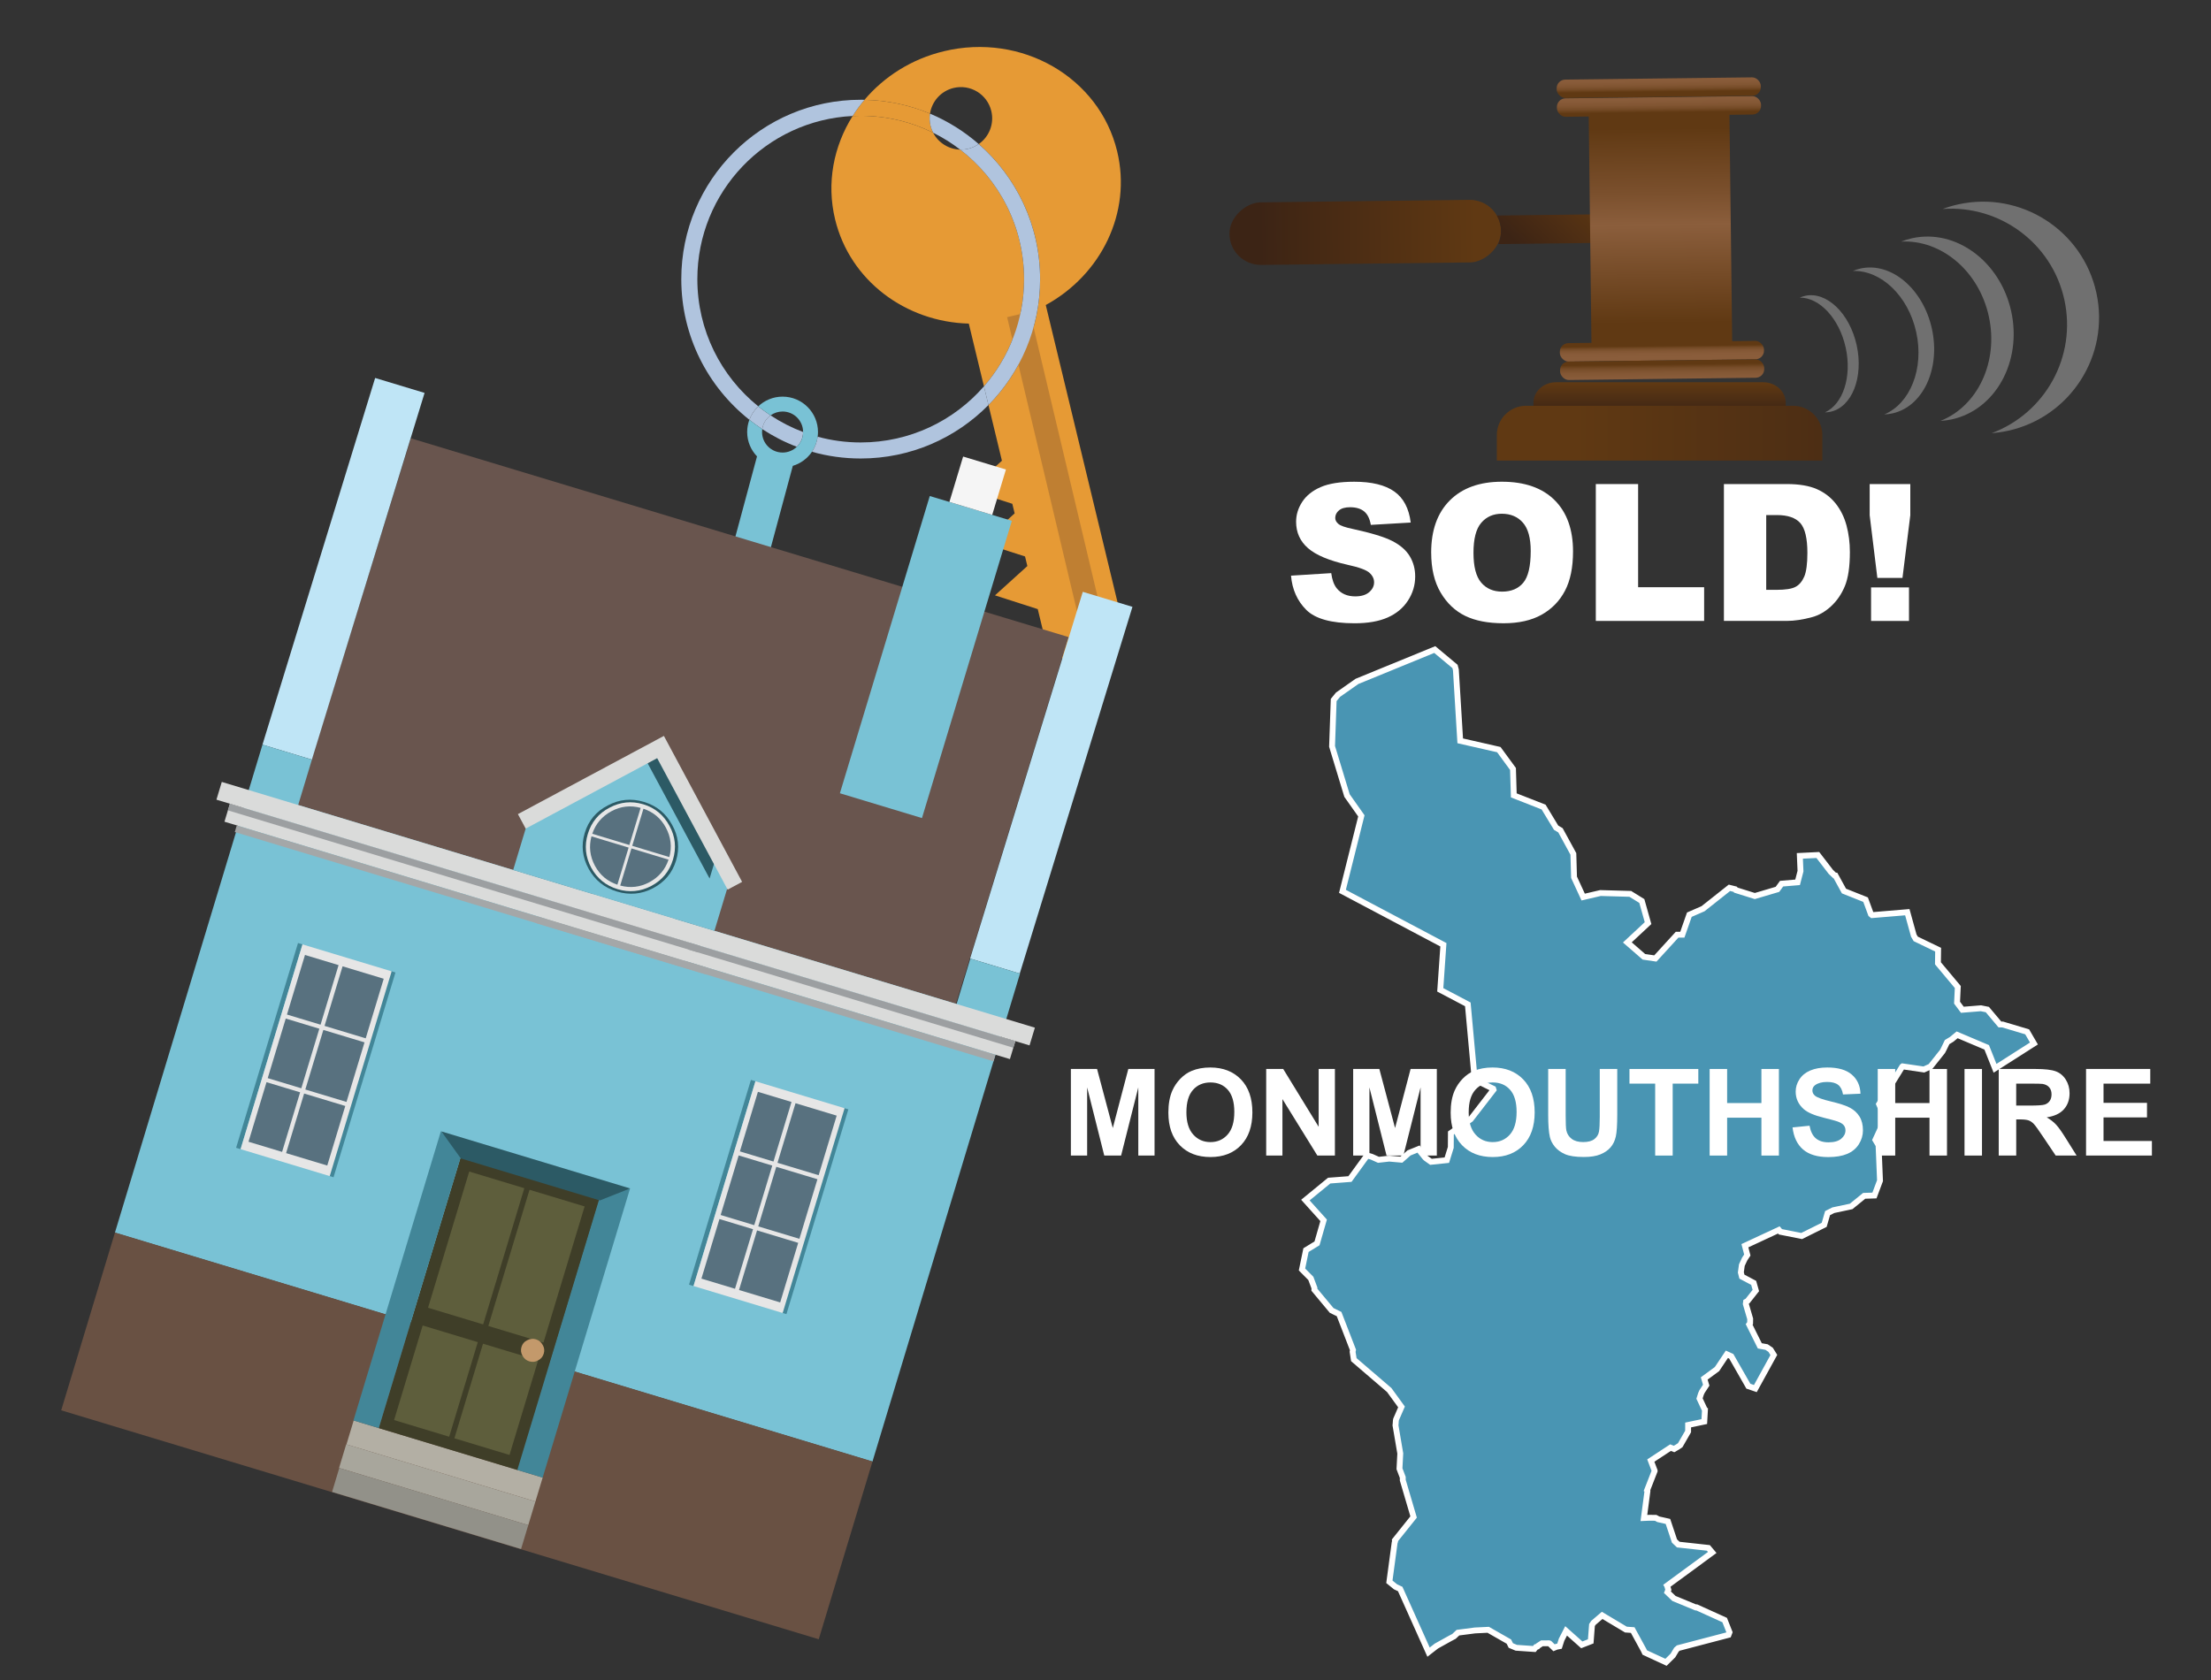 <?xml version="1.0" encoding="UTF-8"?><svg xmlns="http://www.w3.org/2000/svg" width="125" height="95" xmlns:xlink="http://www.w3.org/1999/xlink" viewBox="0 0 125 95"><rect x="0" y="0" width="125" height="95" fill="#333333" stroke="none"/><defs><style>.cls-1{fill:url(#linear-gradient-8);}.cls-1,.cls-2,.cls-3,.cls-4,.cls-5,.cls-6,.cls-7,.cls-8,.cls-9,.cls-10,.cls-11,.cls-12,.cls-13,.cls-14,.cls-15,.cls-16,.cls-17,.cls-18,.cls-19,.cls-20,.cls-21,.cls-22,.cls-23,.cls-24,.cls-25,.cls-26,.cls-27,.cls-28,.cls-29,.cls-30,.cls-31,.cls-32,.cls-33{stroke-width:0px;}.cls-1,.cls-5,.cls-17,.cls-19{fill-rule:evenodd;}.cls-2{fill:url(#linear-gradient);}.cls-3{fill:#58717f;}.cls-4{fill:#bf7f32;}.cls-5{fill:url(#linear-gradient-9);}.cls-6{fill:#3f3e28;}.cls-7{fill:url(#linear-gradient-6);}.cls-8{fill:#e6e6e6;}.cls-34{isolation:isolate;}.cls-35{fill:#4995b3;stroke:#fff;stroke-miterlimit:10;stroke-width:.332px;}.cls-9{fill:#f5f5f5;}.cls-10{fill:url(#linear-gradient-5);}.cls-11{fill:none;}.cls-12{fill:#428698;}.cls-13{fill:#a8a69c;}.cls-14,.cls-17{fill:#fff;}.cls-36{opacity:.3;}.cls-15{fill:#a4a7a8;}.cls-16{fill:#5e5e3c;}.cls-18{fill:url(#linear-gradient-7);}.cls-19{fill:url(#linear-gradient-2);}.cls-20{fill:url(#linear-gradient-3);}.cls-21{fill:#929189;}.cls-22{fill:#bfe5f6;}.cls-23{fill:#b3afa4;}.cls-24{fill:#695143;}.cls-25{fill:#2c5a65;}.cls-26{fill:#e69a35;}.cls-27{fill:#69554e;}.cls-28{fill:#dadbda;}.cls-29{fill:#b0c4de;}.cls-30{fill:url(#linear-gradient-4);}.cls-31{fill:#79c2d5;}.cls-32{fill:#9c9fa1;}.cls-33{fill:#c3996b;}</style><linearGradient id="linear-gradient" x1="-1620.803" y1="-5369.308" x2="-1620.803" y2="-5357.084" gradientTransform="translate(1697.984 5376.16)" gradientUnits="userSpaceOnUse"><stop offset="0" stop-color="#603913"/><stop offset=".791" stop-color="#442814"/><stop offset="1" stop-color="#3c2415"/></linearGradient><linearGradient id="linear-gradient-2" x1="21.297" y1="-984.447" x2="21.297" y2="-979.154" gradientTransform="translate(-612.47 700.522) rotate(44.312)" xlink:href="#linear-gradient"/><linearGradient id="linear-gradient-3" x1="-1066.252" y1="3037.64" x2="-1066.252" y2="3048.658" gradientTransform="translate(998.105 -3030.368) scale(.848 1)" gradientUnits="userSpaceOnUse"><stop offset="0" stop-color="#603913"/><stop offset=".333" stop-color="#7b502d"/><stop offset=".495" stop-color="#8b5e3c"/><stop offset="1" stop-color="#603913"/></linearGradient><linearGradient id="linear-gradient-4" x1="-1628.844" y1="-5462.97" x2="-1627.365" y2="-5462.97" gradientTransform="translate(-4539.052 1633.744) rotate(90) scale(1 .848)" gradientUnits="userSpaceOnUse"><stop offset="0" stop-color="#8b5e3c"/><stop offset=".513" stop-color="#895c3a"/><stop offset=".712" stop-color="#825633"/><stop offset=".856" stop-color="#764c28"/><stop offset=".974" stop-color="#653d17"/><stop offset="1" stop-color="#603913"/></linearGradient><linearGradient id="linear-gradient-5" x1="-1629.767" y1="-5462.97" x2="-1628.534" y2="-5462.97" gradientTransform="translate(-4539.065 1633.744) rotate(90) scale(1 .848)" xlink:href="#linear-gradient-4"/><linearGradient id="linear-gradient-6" x1="-1613.207" y1="-5462.97" x2="-1614.157" y2="-5462.97" gradientTransform="translate(-4538.886 1633.743) rotate(90) scale(1 .848)" xlink:href="#linear-gradient-4"/><linearGradient id="linear-gradient-7" x1="-1611.618" y1="-5462.97" x2="-1613.111" y2="-5462.97" gradientTransform="translate(-4538.874 1633.743) rotate(90) scale(1 .848)" xlink:href="#linear-gradient-4"/><linearGradient id="linear-gradient-8" x1="93.826" y1="23.419" x2="93.826" y2="21.643" gradientUnits="userSpaceOnUse"><stop offset="0" stop-color="#3c2415"/><stop offset="1" stop-color="#603913"/></linearGradient><linearGradient id="linear-gradient-9" x1="115.343" y1="24.494" x2="89.023" y2="24.494" xlink:href="#linear-gradient-8"/></defs><g id="area"><polygon class="cls-35" points="114.607 58.347 113.222 57.933 113.064 57.93 112.356 57.088 111.992 57.015 110.943 57.1 110.643 56.698 110.685 55.814 109.563 54.473 109.573 53.702 108.306 53.091 108.196 52.903 107.831 51.582 105.839 51.748 105.774 51.695 105.471 50.873 104.25 50.386 103.77 49.511 103.722 49.508 103.505 49.3 102.772 48.348 101.755 48.398 101.792 49.26 101.628 49.893 100.722 49.969 100.489 50.29 99.209 50.669 98.139 50.334 98.098 50.284 97.775 50.203 96.28 51.387 95.508 51.723 95.112 52.854 94.814 52.856 93.587 54.2 92.939 54.105 92.003 53.291 93.173 52.2 92.822 50.95 92.169 50.546 90.481 50.499 89.506 50.727 88.989 49.608 88.951 48.287 88.221 46.95 87.975 46.804 87.268 45.637 85.583 44.977 85.538 43.483 84.737 42.389 82.554 41.892 82.309 37.878 82.258 37.685 81.115 36.73 76.717 38.531 75.646 39.283 75.401 39.583 75.309 42.206 76.154 44.987 76.965 46.135 75.896 50.403 81.603 53.424 81.426 55.973 82.984 56.794 83.374 61.052 84.419 61.567 84.436 61.621 83.145 63.291 82.027 64.068 82.021 64.883 81.797 65.605 80.9 65.698 80.629 65.505 80.57 65.452 80.323 65.15 80.2 64.976 79.661 65.194 79.225 65.578 78.55 65.518 78.522 65.519 77.932 65.585 77.545 65.411 77.356 65.359 77.272 65.362 76.321 66.671 75.145 66.761 73.802 67.862 74.832 69.007 74.458 70.309 73.835 70.691 73.609 71.786 74.109 72.29 74.312 72.832 74.308 72.929 75.285 74.102 75.706 74.308 76.492 76.339 76.47 76.439 76.539 76.885 78.541 78.603 79.235 79.558 78.928 80.264 78.916 80.325 78.903 80.518 78.894 80.594 79.165 82.191 79.12 83.053 79.306 83.545 79.306 83.699 79.919 85.782 78.862 87.103 78.87 87.168 78.846 87.235 78.549 89.447 78.897 89.73 79.162 89.855 80.764 93.425 81.207 93.08 81.99 92.645 82.201 92.534 82.425 92.323 83.385 92.198 84.137 92.161 85.306 92.829 85.415 93.049 85.725 93.178 86.743 93.248 86.837 93.134 86.919 93.108 86.96 93.064 87.174 92.925 87.571 92.924 87.608 92.936 87.859 93.179 87.998 93.121 88.167 93.088 88.284 92.723 88.541 92.222 89.427 93.012 89.933 92.815 90.004 91.89 90.086 91.768 90.578 91.346 91.922 92.149 92.305 92.176 92.927 93.315 92.987 93.445 94.188 94 94.582 93.612 94.778 93.283 94.881 93.194 97.721 92.449 97.778 92.3 97.505 91.61 95.92 90.892 95.874 90.899 94.638 90.389 94.268 90.035 94.321 89.902 94.257 89.674 94.25 89.662 96.802 87.789 96.584 87.53 94.881 87.343 94.668 87.141 94.298 86.033 93.756 85.911 93.605 85.83 93.253 85.826 92.938 85.84 93.139 84.317 93.138 84.29 93.13 84.257 93.126 84.254 93.546 83.178 93.545 83.161 93.329 82.592 94.444 81.86 94.644 81.938 94.845 81.821 94.992 81.722 95.438 80.948 95.439 80.579 96.353 80.387 96.39 79.731 96.384 79.728 96.083 79.084 96.166 78.82 96.228 78.686 96.462 78.329 96.348 77.949 97.071 77.418 97.63 76.581 97.878 76.694 98.845 78.386 99.24 78.52 100.285 76.62 100.103 76.328 99.874 76.173 99.491 76.104 98.889 74.894 98.943 74.82 98.947 74.579 98.7 73.733 98.715 73.615 98.798 73.57 99.267 72.976 99.145 72.543 98.48 72.191 98.42 71.952 98.476 71.539 98.637 71.194 98.785 70.969 98.649 70.442 100.568 69.549 100.657 69.655 101.858 69.894 103.131 69.262 103.323 68.599 103.65 68.434 104.655 68.221 105.393 67.621 105.973 67.603 106.287 66.765 106.205 64.758 106.026 64.458 106.586 63.243 106.235 62.437 107.545 60.315 107.564 60.301 108.768 60.477 109.145 60.306 109.821 59.455 109.894 59.315 110.08 58.929 110.341 58.77 110.648 58.517 112.319 59.224 112.791 60.41 114.99 59.007 114.607 58.347"/></g><g id="house_hammer"><path class="cls-26" d="m52.756,7.505c-.064-.124-.114-.257-.148-.398-.056-.23-.063-.461-.029-.681-1.143-.479-2.393-.755-3.703-.782-.246.291-.47.597-.671.916.151-.007.303-.011.456-.011,1.471,0,2.862.344,4.096.956Z"/><path class="cls-29" d="m48.66,5.641c-5.602,0-10.143,4.541-10.143,10.143,0,3.224,1.504,6.096,3.849,7.954.107-.292.281-.551.502-.761-2.1-1.693-3.443-4.286-3.443-7.193,0-4.948,3.891-8.987,8.78-9.225.201-.319.425-.625.671-.916-.071-.002-.143-.003-.215-.003Z"/><path class="cls-26" d="m59.12,17.25c3.129-1.708,4.876-5.223,4.039-8.694-1.011-4.187-5.4-6.72-9.803-5.657-1.83.442-3.373,1.435-4.481,2.745,1.311.027,2.56.303,3.703.782.105-.688.614-1.278,1.333-1.452.949-.229,1.904.355,2.133,1.304.176.73-.129,1.464-.711,1.867,2.127,1.859,3.471,4.592,3.471,7.639,0,2.775-1.115,5.289-2.92,7.12l.76,3.149-.695.629-1.136,1.029,1.459.469.96.309.131.542-.695.629-1.136,1.029,1.459.469.96.309.131.542-.695.629-1.136,1.029,1.459.469.96.309.488,2.021,2.888,2.433,1.461-3.483-4.385-18.168Z"/><path class="cls-26" d="m54.285,8.46c-.643-.014-1.233-.382-1.529-.955-1.234-.612-2.625-.956-4.096-.956-.153,0-.305.004-.456.011-1.074,1.706-1.489,3.784-.991,5.845.838,3.47,3.996,5.802,7.559,5.894l.856,3.547c1.413-1.622,2.268-3.742,2.268-6.062,0-2.984-1.415-5.636-3.61-7.325Z"/><path class="cls-11" d="m44.243,23.27c-.253,0-.487.081-.678.219.572.379,1.188.695,1.839.941-0-.641-.52-1.16-1.161-1.16Z"/><path class="cls-11" d="m46.244,24.43c0,.09-.006.179-.018.266.775.211,1.591.325,2.433.325,5.101,0,9.236-4.135,9.236-9.236s-4.135-9.236-9.236-9.236-9.236,4.135-9.236,9.236c0,2.907,1.344,5.5,3.443,7.193.359-.34.843-.549,1.376-.549,1.105,0,2.001.896,2.001,2.001Z"/><path class="cls-29" d="m43.094,24.265c.609.4,1.263.737,1.954 1.0.219-.211.355-.507.355-.835,0-0,0-.001,0-.001-.651-.245-1.267-.562-1.839-.941-.25.18-.425.458-.47.777Z"/><path class="cls-29" d="m43.565,23.489c-.241-.16-.473-.33-.698-.511-.221.21-.395.469-.502.761.235.186.478.362.73.527.045-.319.221-.597.47-.777Z"/><path class="cls-31" d="m44.243,22.429c-.533,0-1.017.209-1.376.549.224.181.457.351.698.511.191-.138.425-.219.678-.219.641,0,1.16.519,1.161,1.16v.001c0,.328-.136.624-.355.835-.209.201-.492.325-.805.325-.641,0-1.161-.52-1.161-1.161,0-.056.004-.111.012-.165-.251-.165-.495-.341-.73-.527-.079.216-.123.449-.123.692,0,.535.213,1.019.556,1.378l-1.553,5.767,2.022.541,1.555-5.773c.446-.135.827-.417,1.081-.794.169-.25.282-.54.324-.853.011-.087.018-.175.018-.266,0-1.105-.896-2.001-2.001-2.001Z"/><path class="cls-4" d="m61.932,35.301l-.358.085c-.256.061-.513-.098-.574-.354l-4.062-17.098,1.286-.305,4.062,17.098c.061.256-.098.513-.354.574Z"/><path class="cls-11" d="m56.043,6.278c-.229-.949-1.184-1.532-2.133-1.304-.719.173-1.227.763-1.333,1.452,1.012.424,1.94,1.008,2.754,1.719.582-.404.887-1.137.711-1.867Z"/><path class="cls-11" d="m54.285,8.46c-.475-.366-.987-.686-1.529-.955.296.573.886.94,1.529.955Z"/><path class="cls-29" d="m52.607,7.107c.034.141.085.274.148.398.542.269,1.054.589,1.529.955.15.003.302-.012.455-.049.219-.053.418-.145.592-.266-.814-.712-1.742-1.295-2.754-1.719-.034.221-.026.451.029.681Z"/><path class="cls-29" d="m48.66,25.02c-.842,0-1.658-.113-2.433-.325-.042.313-.155.603-.323.853.877.247,1.801.379,2.757.379,2.827,0,5.384-1.157,7.223-3.023l-.256-1.058c-1.693,1.945-4.187,3.174-6.968,3.174Z"/><path class="cls-29" d="m55.332,8.145c-.174.121-.373.213-.592.266-.152.037-.305.052-.455.049,2.195,1.688,3.61,4.341,3.61,7.325,0,2.32-.856,4.44-2.268,6.062l.256,1.058c1.805-1.831,2.92-4.346,2.92-7.12,0-3.047-1.344-5.78-3.471-7.639Z"/><g id="Symbol_9_0_Layer2_0_MEMBER_8_MEMBER_0_FILL"><path class="cls-27" d="m23.228,24.785l-6.411,20.725,37.225,11.253,6.371-20.737-37.185-11.241Z"/></g><g id="Symbol_9_0_Layer2_0_MEMBER_8_MEMBER_1_FILL"><path class="cls-22" d="m24.004,22.218l-2.795-.845-6.371,20.737,2.795.845,6.371-20.737Z"/></g><g id="Symbol_9_0_Layer2_0_MEMBER_8_MEMBER_2_FILL"><path class="cls-22" d="m61.216,33.466l-6.371,20.737,2.808.849,6.371-20.737-2.808-.849Z"/></g><g id="Symbol_9_0_Layer2_0_MEMBER_8_MEMBER_3_FILL"><path class="cls-31" d="m57.667,55.056l-2.808-.849-.776,2.567-37.225-11.253.776-2.567-2.795-.845-8.343,27.598,42.828,12.946,8.343-27.598Z"/></g><g id="Symbol_9_0_Layer2_0_MEMBER_8_MEMBER_4_FILL"><path class="cls-24" d="m6.5,69.695l-3.04,10.055,42.828,12.946,3.04-10.055-42.828-12.946Z"/></g><g id="Symbol_9_0_Layer2_0_MEMBER_8_MEMBER_5_FILL"><path class="cls-31" d="m52.124,46.26l5.081-16.808-4.64-1.403-5.081,16.808,4.64,1.403Z"/></g><g id="Symbol_9_0_Layer2_0_MEMBER_8_MEMBER_6_FILL"><path class="cls-9" d="m56.871,26.549l-2.42-.732-.776,2.567,2.42.732.776-2.567Z"/></g><g id="Symbol_9_0_Layer2_0_MEMBER_8_MEMBER_7_MEMBER_0_FILL"><path class="cls-12" d="m47.962,62.732l-.254-.077-3.5,11.579.254.077,3.5-11.579Z"/></g><g id="Symbol_9_0_Layer2_0_MEMBER_8_MEMBER_7_MEMBER_1_FILL"><path class="cls-12" d="m42.708,61.143l-.254-.077-3.5,11.579.254.077,3.5-11.579Z"/></g><g id="Symbol_9_0_Layer2_0_MEMBER_8_MEMBER_7_MEMBER_2_FILL"><path class="cls-8" d="m42.708,61.143l-3.5,11.579,5.041,1.524,3.5-11.579-5.041-1.524Z"/></g><g id="Symbol_9_0_Layer2_0_MEMBER_8_MEMBER_7_MEMBER_3_FILL"><path class="cls-3" d="m42.8,69.577l-1.019,3.369,2.327.703,1.019-3.369-2.327-.703m3.483-3.121l1.019-3.369-2.327-.703-1.019,3.369,2.327.703m-.069.227l-2.327-.703-1.019,3.369,2.327.703,1.019-3.369m-4.453-1.346l-1.019,3.369,1.899.574,1.019-3.369-1.899-.574m-1.087,3.597l-1.019,3.369,1.899.574,1.019-3.369-1.899-.574m2.175-7.194l-1.019,3.369,1.899.574,1.019-3.369-1.899-.574Z"/></g><g id="Symbol_9_0_Layer2_0_MEMBER_8_MEMBER_8_MEMBER_0_FILL"><path class="cls-12" d="m22.357,54.992l-.254-.077-3.5,11.579.254.077,3.5-11.579Z"/></g><g id="Symbol_9_0_Layer2_0_MEMBER_8_MEMBER_8_MEMBER_1_FILL"><path class="cls-12" d="m17.102,53.403l-.254-.077-3.5,11.579.254.077,3.5-11.579Z"/></g><g id="Symbol_9_0_Layer2_0_MEMBER_8_MEMBER_8_MEMBER_2_FILL"><path class="cls-8" d="m18.642,66.506l3.5-11.579-5.041-1.524-3.5,11.579,5.041,1.524Z"/></g><g id="Symbol_9_0_Layer2_0_MEMBER_8_MEMBER_8_MEMBER_3_FILL"><path class="cls-3" d="m15.068,61.194l-1.019,3.369,1.899.574,1.019-3.369-1.899-.574m4.453,1.346l-2.327-.703-1.019,3.369,2.327.703,1.019-3.369m-1.398-4.596l1.019-3.369-1.899-.574-1.019,3.369,1.899.574m-.069.227l-1.899-.574-1.019,3.369,1.899.574,1.019-3.369m2.554.772l-2.327-.703-1.019,3.369,2.327.703,1.019-3.369m1.087-3.597l-2.327-.703-1.019,3.369,2.327.703,1.019-3.369Z"/></g><g id="Symbol_9_0_Layer2_0_MEMBER_8_MEMBER_9_FILL"><path class="cls-23" d="m30.271,84.906l.408-1.351-10.684-3.229-.408,1.351,10.684,3.229Z"/></g><g id="Symbol_9_0_Layer2_0_MEMBER_8_MEMBER_10_FILL"><path class="cls-13" d="m29.866,86.243l.404-1.337-10.697-3.234-.404,1.337,10.697,3.234Z"/></g><g id="Symbol_9_0_Layer2_0_MEMBER_8_MEMBER_11_FILL"><path class="cls-21" d="m29.458,87.594l.408-1.351-10.684-3.229-.408,1.351,10.684,3.229Z"/></g><g id="Symbol_9_0_Layer2_0_MEMBER_8_MEMBER_12_MEMBER_0_FILL"><path class="cls-6" d="m34.008,67.474l-7.862-2.377-4.733,15.658,7.862,2.377,4.733-15.658Z"/></g><g id="Symbol_9_0_Layer2_0_MEMBER_8_MEMBER_12_MEMBER_1_MEMBER_0_FILL"><path class="cls-16" d="m27.315,74.892l2.328-7.702-3.115-.942-2.328,7.702,3.115.942Z"/></g><g id="Symbol_9_0_Layer2_0_MEMBER_8_MEMBER_12_MEMBER_1_MEMBER_1_FILL"><path class="cls-16" d="m29.937,67.279l-2.328,7.702,3.115.942,2.328-7.702-3.115-.942Z"/></g><g id="Symbol_9_0_Layer2_0_MEMBER_8_MEMBER_12_MEMBER_2_MEMBER_0_FILL"><path class="cls-16" d="m25.395,81.243l1.617-5.348-3.115-.942-1.617,5.348,3.115.942Z"/></g><g id="Symbol_9_0_Layer2_0_MEMBER_8_MEMBER_12_MEMBER_2_MEMBER_1_FILL"><path class="cls-16" d="m28.805,82.274l1.617-5.348-3.115-.942-1.617,5.348,3.115.942Z"/></g><g id="Symbol_9_0_Layer2_0_MEMBER_8_MEMBER_13_FILL"><path class="cls-33" d="m30.742,76.541c.051-.169.032-.331-.058-.484-.087-.163-.215-.269-.385-.321s-.335-.033-.498.054c-.16.078-.265.202-.317.371-.054.178-.036.344.054.498.087.163.215.269.385.321.178.054.344.036.498-.054.16-.078.267-.206.321-.385Z"/></g><g id="Symbol_9_0_Layer2_0_MEMBER_8_MEMBER_14_FILL"><path class="cls-12" d="m26.146,65.097l-1.22-1.128-4.943,16.353,1.431.432,4.733-15.658Z"/></g><g id="Symbol_9_0_Layer2_0_MEMBER_8_MEMBER_15_FILL"><path class="cls-12" d="m35.622,67.203l-1.641.263-4.733,15.658,1.431.432,4.943-16.353Z"/></g><g id="Symbol_9_0_Layer2_0_MEMBER_8_MEMBER_16_FILL"><path class="cls-25" d="m24.952,63.977l1.099,1.529,7.862,2.377,1.709-.68-10.67-3.225Z"/></g><g id="Symbol_9_0_Layer2_0_MEMBER_8_MEMBER_17_MEMBER_0_FILL"><path class="cls-28" d="m31.169,50.943l-.307,1.016,26.234,7.93.307-1.016-26.234-7.93Z"/></g><g id="Symbol_9_0_Layer2_0_MEMBER_8_MEMBER_17_MEMBER_1_FILL"><path class="cls-28" d="m33.544,50.566l-.303,1.003,24.964,7.546.303-1.003-24.964-7.546Z"/></g><g id="Symbol_9_0_Layer2_0_MEMBER_8_MEMBER_17_MEMBER_2_FILL"><path class="cls-15" d="m30.394,51.817l-.113.374,25.887,7.825.113-.374-25.887-7.825Z"/></g><g id="Symbol_9_0_Layer2_0_MEMBER_8_MEMBER_17_MEMBER_3_FILL"><path class="cls-32" d="m31.45,51.028l-.113.374,25.953,7.846.113-.374-25.953-7.846Z"/></g><g id="Symbol_9_0_Layer2_0_MEMBER_8_MEMBER_17_MEMBER_4_FILL"><path class="cls-28" d="m38.697,54.327l.307-1.016-26.007-7.862-.307,1.016,26.007,7.862Z"/></g><g id="Symbol_9_0_Layer2_0_MEMBER_8_MEMBER_17_MEMBER_5_FILL"><path class="cls-28" d="m37.788,52.943l.303-1.003-25.552-7.724-.303,1.003,25.552,7.724Z"/></g><g id="Symbol_9_0_Layer2_0_MEMBER_8_MEMBER_17_MEMBER_6_FILL"><path class="cls-15" d="m39.908,55.102l.113-.374-26.635-8.052-.113.374,26.635,8.052Z"/></g><g id="Symbol_9_0_Layer2_0_MEMBER_8_MEMBER_17_MEMBER_7_FILL"><path class="cls-32" d="m39.466,53.859l.113-.374-26.582-8.035-.113.374,26.582,8.035Z"/></g><g id="Symbol_9_0_Layer2_0_MEMBER_8_MEMBER_18_FILL"><path class="cls-31" d="m37.446,41.91l-7.561,4.398-.873,2.888,11.379,3.44.873-2.888-3.818-7.838Z"/></g><g id="Symbol_9_0_Layer2_0_MEMBER_8_MEMBER_19_FILL"><path class="cls-25" d="m37.261,42.277l-.749.693,3.605,6.708.4-1.324-3.256-6.077Z"/></g><g id="Symbol_9_0_Layer2_0_MEMBER_8_MEMBER_20_FILL"><path class="cls-28" d="m29.719,46.856l7.435-3.984,3.984,7.435.818-.439-4.422-8.254-8.254,4.422.439.818Z"/></g><g id="Symbol_9_0_Layer2_0_MEMBER_8_MEMBER_21_MEMBER_0_FILL"><path class="cls-25" d="m36.407,45.346c-.713-.216-1.395-.149-2.045.199-.656.337-1.091.857-1.304,1.561-.21.695-.137,1.369.221,2.022.351.641.883,1.07,1.596,1.285s1.393.154,2.041-.186c.659-.346,1.094-.866,1.304-1.561.213-.704.139-1.378-.221-2.022-.348-.65-.879-1.083-1.592-1.298Z"/></g><g id="Symbol_9_0_Layer2_0_MEMBER_8_MEMBER_21_MEMBER_1_FILL"><path class="cls-8" d="m36.366,45.48c-.66-.199-1.297-.134-1.912.195-.613.321-1.02.815-1.222,1.484-.199.66-.134,1.297.195,1.912.332.606.828,1.009,1.488,1.209.66.199,1.296.139,1.908-.182.615-.33,1.023-.824,1.222-1.484.202-.669.137-1.306-.195-1.912-.33-.615-.824-1.023-1.484-1.222Z"/></g><g id="Symbol_9_0_Layer2_0_MEMBER_8_MEMBER_21_MEMBER_2_MEMBER_0_FILL"><path class="cls-3" d="m35.538,47.929l-2.099-.635c-.155.576-.089,1.131.197,1.665.28.522.702.879,1.268,1.069l.635-2.099Z"/></g><g id="Symbol_9_0_Layer2_0_MEMBER_8_MEMBER_21_MEMBER_2_MEMBER_1_FILL"><path class="cls-3" d="m35.583,47.782l.635-2.099c-.576-.155-1.125-.092-1.647.188-.534.286-.896.712-1.086,1.277l2.099.635Z"/></g><g id="Symbol_9_0_Layer2_0_MEMBER_8_MEMBER_21_MEMBER_2_MEMBER_2_FILL"><path class="cls-3" d="m37.798,48.612l-2.099-.635-.635,2.099c.576.155,1.125.092,1.647-.188.534-.286.896-.712,1.086-1.277Z"/></g><g id="Symbol_9_0_Layer2_0_MEMBER_8_MEMBER_21_MEMBER_2_MEMBER_3_FILL"><path class="cls-3" d="m36.378,45.731l-.635,2.099,2.099.635c.155-.576.089-1.131-.197-1.665-.28-.522-.702-.879-1.268-1.069Z"/></g><rect class="cls-2" x="75.416" y="5.463" width="3.538" height="15.355" rx="1.769" ry="1.769" transform="translate(89.398 -64.196) rotate(89.312)"/><path class="cls-19" d="m92.753,13.244l-.008-.692c-.003-.254-.213-.459-.467-.456l-7.655.092c.148.254.235.548.238.861h0c.003.268-.056.523-.162.753l7.597-.091c.254-.003.459-.213.456-.467Z"/><rect class="cls-20" x="89.897" y="6.019" width="7.956" height="13.842" rx=".434" ry=".434" transform="translate(-.149 1.128) rotate(-.688)"/><rect class="cls-30" x="88.02" y="5.498" width="11.543" height="1.043" rx=".491" ry=".491" transform="translate(-.066 1.126) rotate(-.688)"/><rect class="cls-10" x="88.007" y="4.438" width="11.543" height="1.043" rx=".491" ry=".491" transform="translate(-.053 1.126) rotate(-.688)"/><rect class="cls-7" x="88.186" y="19.34" width="11.543" height="1.043" rx=".491" ry=".491" transform="translate(-.232 1.129) rotate(-.688)"/><rect class="cls-18" x="88.199" y="20.383" width="11.543" height="1.043" rx=".491" ry=".491" transform="translate(-.244 1.129) rotate(-.688)"/><path class="cls-1" d="m100.956,23.774v-1.008c0-.634-.576-1.152-1.279-1.152h-11.702c-.704,0-1.279.518-1.279,1.152v1.008h14.26Z"/><path class="cls-5" d="m103.027,26.042v-1.445c0-.908-.743-1.651-1.651-1.651h-15.101c-.908,0-1.651.743-1.651,1.651v1.445h18.403Z"/><g class="cls-36"><path class="cls-17" d="m110.714,11.556c-.307.067-.604.156-.89.263,3.204-.241,6.179,1.904,6.886,5.132s-1.098,6.421-4.109,7.542c.305-.023.612-.066.919-.133,3.536-.775,5.774-4.269,4.999-7.805-.775-3.536-4.269-5.774-7.805-4.999Z"/><path class="cls-17" d="m108.102,13.471c-.215.047-.422.112-.622.191,2.252-.125,4.393,1.644,4.959,4.226.566,2.583-.639,5.085-2.737,5.913.214-.012.429-.04.645-.087,2.475-.542,3.979-3.275,3.359-6.104-.62-2.829-3.129-4.682-5.604-4.139Z"/><path class="cls-17" d="m105.187,15.183c-.15.033-.295.08-.434.139,1.584-.052,3.13,1.399,3.583,3.466.453,2.066-.344,4.031-1.805,4.646.151-.005.302-.023.452-.056,1.732-.38,2.735-2.522,2.239-4.785-.496-2.263-2.303-3.789-4.035-3.41Z"/><path class="cls-17" d="m102.054,16.729c-.105.023-.206.058-.303.101,1.115-.009,2.235,1.178,2.597,2.831.362,1.653-.158,3.199-1.175,3.658.106-.001.212-.012.318-.035,1.213-.266,1.874-1.949,1.478-3.759s-1.702-3.062-2.914-2.797Z"/></g><path class="cls-14" d="m72.987,32.552l2.275-.143c.049.369.149.651.301.845.246.314.599.47,1.056.47.342,0,.605-.08.79-.24.185-.16.276-.346.276-.557,0-.201-.088-.381-.264-.539s-.584-.308-1.225-.448c-1.049-.236-1.797-.55-2.244-.94-.45-.391-.676-.889-.676-1.494,0-.398.115-.773.346-1.127s.577-.632,1.04-.834,1.098-.304,1.903-.304c.989,0,1.743.185,2.263.552.519.368.828.953.927,1.756l-2.255.132c-.06-.349-.185-.602-.377-.761-.192-.158-.457-.237-.795-.237-.278,0-.487.059-.628.177-.142.118-.212.262-.212.431,0,.123.059.233.175.332.112.102.38.197.803.285,1.045.226,1.794.453,2.246.684s.781.517.987.858c.206.341.309.724.309,1.145,0,.496-.138.954-.412,1.373s-.658.736-1.15.952c-.493.217-1.114.325-1.864.325-1.316,0-2.228-.254-2.734-.761s-.794-1.15-.86-1.932Z"/><path class="cls-14" d="m80.912,31.247c0-1.263.352-2.247,1.056-2.951.704-.703,1.685-1.056,2.94-1.056,1.288,0,2.281.346,2.978,1.037.697.692,1.046,1.661,1.046,2.907,0,.904-.152,1.645-.457,2.225s-.744,1.029-1.319,1.352c-.576.322-1.293.483-2.151.483-.873,0-1.596-.139-2.168-.417-.571-.278-1.035-.718-1.391-1.32-.355-.602-.533-1.355-.533-2.26Zm2.392.011c0,.781.144,1.343.435,1.685.29.341.685.512,1.185.512.515,0,.912-.167,1.193-.501.282-.335.423-.935.423-1.801,0-.729-.147-1.261-.441-1.597s-.692-.505-1.195-.505c-.482,0-.869.171-1.162.513-.292.341-.438.906-.438,1.694Z"/><path class="cls-14" d="m90.22,27.372h2.392v5.834h3.732v1.906h-6.124v-7.74Z"/><path class="cls-14" d="m97.462,27.372h3.554c.7,0,1.266.096,1.697.285.431.19.787.463,1.069.818.281.355.485.769.612,1.241.126.472.19.971.19,1.499,0,.827-.094,1.469-.282,1.925-.189.455-.449.837-.784,1.145-.334.308-.693.513-1.077.615-.524.141-.999.211-1.425.211h-3.554v-7.74Zm2.392,1.753v4.229h.586c.5,0,.856-.055,1.066-.166.212-.11.377-.304.497-.58.119-.276.179-.725.179-1.344,0-.82-.134-1.382-.4-1.685-.268-.303-.711-.454-1.331-.454h-.597Z"/><path class="cls-14" d="m105.703,27.372h2.297v1.764l-.443,3.543h-1.42l-.434-3.543v-1.764Zm.079,5.845h2.144v1.895h-2.144v-1.895Z"/></g><g id="text"><g id="EN-ENFIELD_towntext" class="cls-34"><path class="cls-14" d="m60.543,65.344v-4.896h1.48l.889,3.34.878-3.34h1.483v4.896h-.919v-3.854l-.972,3.854h-.952l-.968-3.854v3.854h-.919Z"/><path class="cls-14" d="m66.054,62.926c0-.499.075-.918.225-1.256.111-.25.263-.474.455-.672.193-.198.404-.345.634-.44.305-.129.656-.194,1.055-.194.722,0,1.299.225,1.732.672.433.447.649,1.07.649,1.867,0,.79-.215,1.409-.644,1.855s-1.004.67-1.724.67c-.729,0-1.307-.223-1.736-.667-.431-.444-.645-1.056-.645-1.835Zm1.02-.033c0,.554.128.975.384,1.261s.581.429.976.429c.394,0,.717-.142.97-.426s.379-.71.379-1.277c0-.561-.123-.98-.369-1.256-.245-.276-.572-.414-.98-.414-.408,0-.736.14-.985.419-.25.279-.374.701-.374,1.265Z"/><path class="cls-14" d="m71.585,65.344v-4.896h.962l2.004,3.269v-3.269h.919v4.896h-.992l-1.975-3.193v3.193h-.918Z"/><path class="cls-14" d="m76.502,65.344v-4.896h1.48l.889,3.34.878-3.34h1.483v4.896h-.919v-3.854l-.972,3.854h-.952l-.968-3.854v3.854h-.919Z"/><path class="cls-14" d="m82.013,62.926c0-.499.075-.918.225-1.256.111-.25.263-.474.455-.672.193-.198.404-.345.634-.44.305-.129.656-.194,1.055-.194.722,0,1.299.225,1.732.672.433.447.649,1.07.649,1.867,0,.79-.215,1.409-.644,1.855s-1.004.67-1.724.67c-.729,0-1.307-.223-1.736-.667-.431-.444-.645-1.056-.645-1.835Zm1.02-.033c0,.554.128.975.384,1.261s.581.429.976.429c.394,0,.717-.142.97-.426s.379-.71.379-1.277c0-.561-.123-.98-.369-1.256-.245-.276-.572-.414-.98-.414-.408,0-.736.14-.985.419-.25.279-.374.701-.374,1.265Z"/><path class="cls-14" d="m87.528,60.447h.988v2.652c0,.421.013.693.037.818.042.2.143.361.302.482s.377.182.653.182c.28,0,.492-.058.635-.172s.229-.256.257-.423c.029-.167.044-.444.044-.831v-2.709h.988v2.571c0,.588-.026,1.004-.08,1.246-.054.243-.152.448-.296.615s-.335.3-.576.398c-.24.1-.554.149-.941.149-.468,0-.822-.055-1.065-.162-.241-.108-.432-.249-.572-.421-.141-.173-.232-.353-.277-.543-.065-.28-.097-.695-.097-1.242v-2.612Z"/><path class="cls-14" d="m93.576,65.344v-4.068h-1.453v-.828h3.892v.828h-1.449v4.068h-.989Z"/><path class="cls-14" d="m96.656,65.344v-4.896h.988v1.927h1.938v-1.927h.989v4.896h-.989v-2.141h-1.938v2.141h-.988Z"/><path class="cls-14" d="m101.342,63.751l.962-.094c.058.322.176.56.352.711s.416.228.717.228c.318,0,.558-.067.72-.202.161-.135.242-.292.242-.473,0-.116-.034-.214-.102-.296-.067-.081-.186-.151-.355-.212-.116-.04-.38-.111-.792-.214-.529-.131-.901-.293-1.115-.484-.301-.27-.451-.598-.451-.985,0-.249.071-.482.213-.699.141-.218.345-.383.61-.496.267-.113.588-.171.964-.171.615,0,1.077.135,1.388.404s.474.629.489,1.079l-.988.043c-.042-.251-.133-.432-.273-.542-.139-.11-.348-.166-.626-.166-.287,0-.513.06-.675.178-.104.075-.157.177-.157.304,0,.115.049.215.147.297.124.104.428.214.908.327.481.114.837.231,1.067.352.231.122.411.287.541.498.13.21.195.471.195.78,0,.28-.078.543-.233.788-.156.245-.377.427-.662.546-.284.119-.64.179-1.065.179-.619,0-1.094-.144-1.426-.43s-.53-.703-.595-1.25Z"/><path class="cls-14" d="m106.159,65.344v-4.896h.988v1.927h1.938v-1.927h.989v4.896h-.989v-2.141h-1.938v2.141h-.988Z"/><path class="cls-14" d="m111.065,65.344v-4.896h.988v4.896h-.988Z"/><path class="cls-14" d="m112.999,65.344v-4.896h2.081c.523,0,.903.044,1.141.132s.427.244.569.47c.143.225.214.481.214.771,0,.367-.108.671-.324.91s-.539.39-.969.452c.214.125.391.262.529.411.14.149.327.414.564.795l.598.955h-1.183l-.715-1.065c-.254-.381-.428-.621-.52-.72-.094-.1-.193-.167-.298-.204-.104-.036-.271-.055-.497-.055h-.201v2.044h-.988Zm.988-2.826h.731c.475,0,.77-.019.889-.06s.211-.109.277-.207c.067-.098.101-.221.101-.367,0-.165-.044-.298-.132-.399s-.213-.165-.373-.192c-.08-.011-.32-.017-.721-.017h-.772v1.242Z"/><path class="cls-14" d="m117.936,65.344v-4.896h3.63v.828h-2.642v1.086h2.458v.825h-2.458v1.332h2.735v.825h-3.724Z"/></g></g></svg>